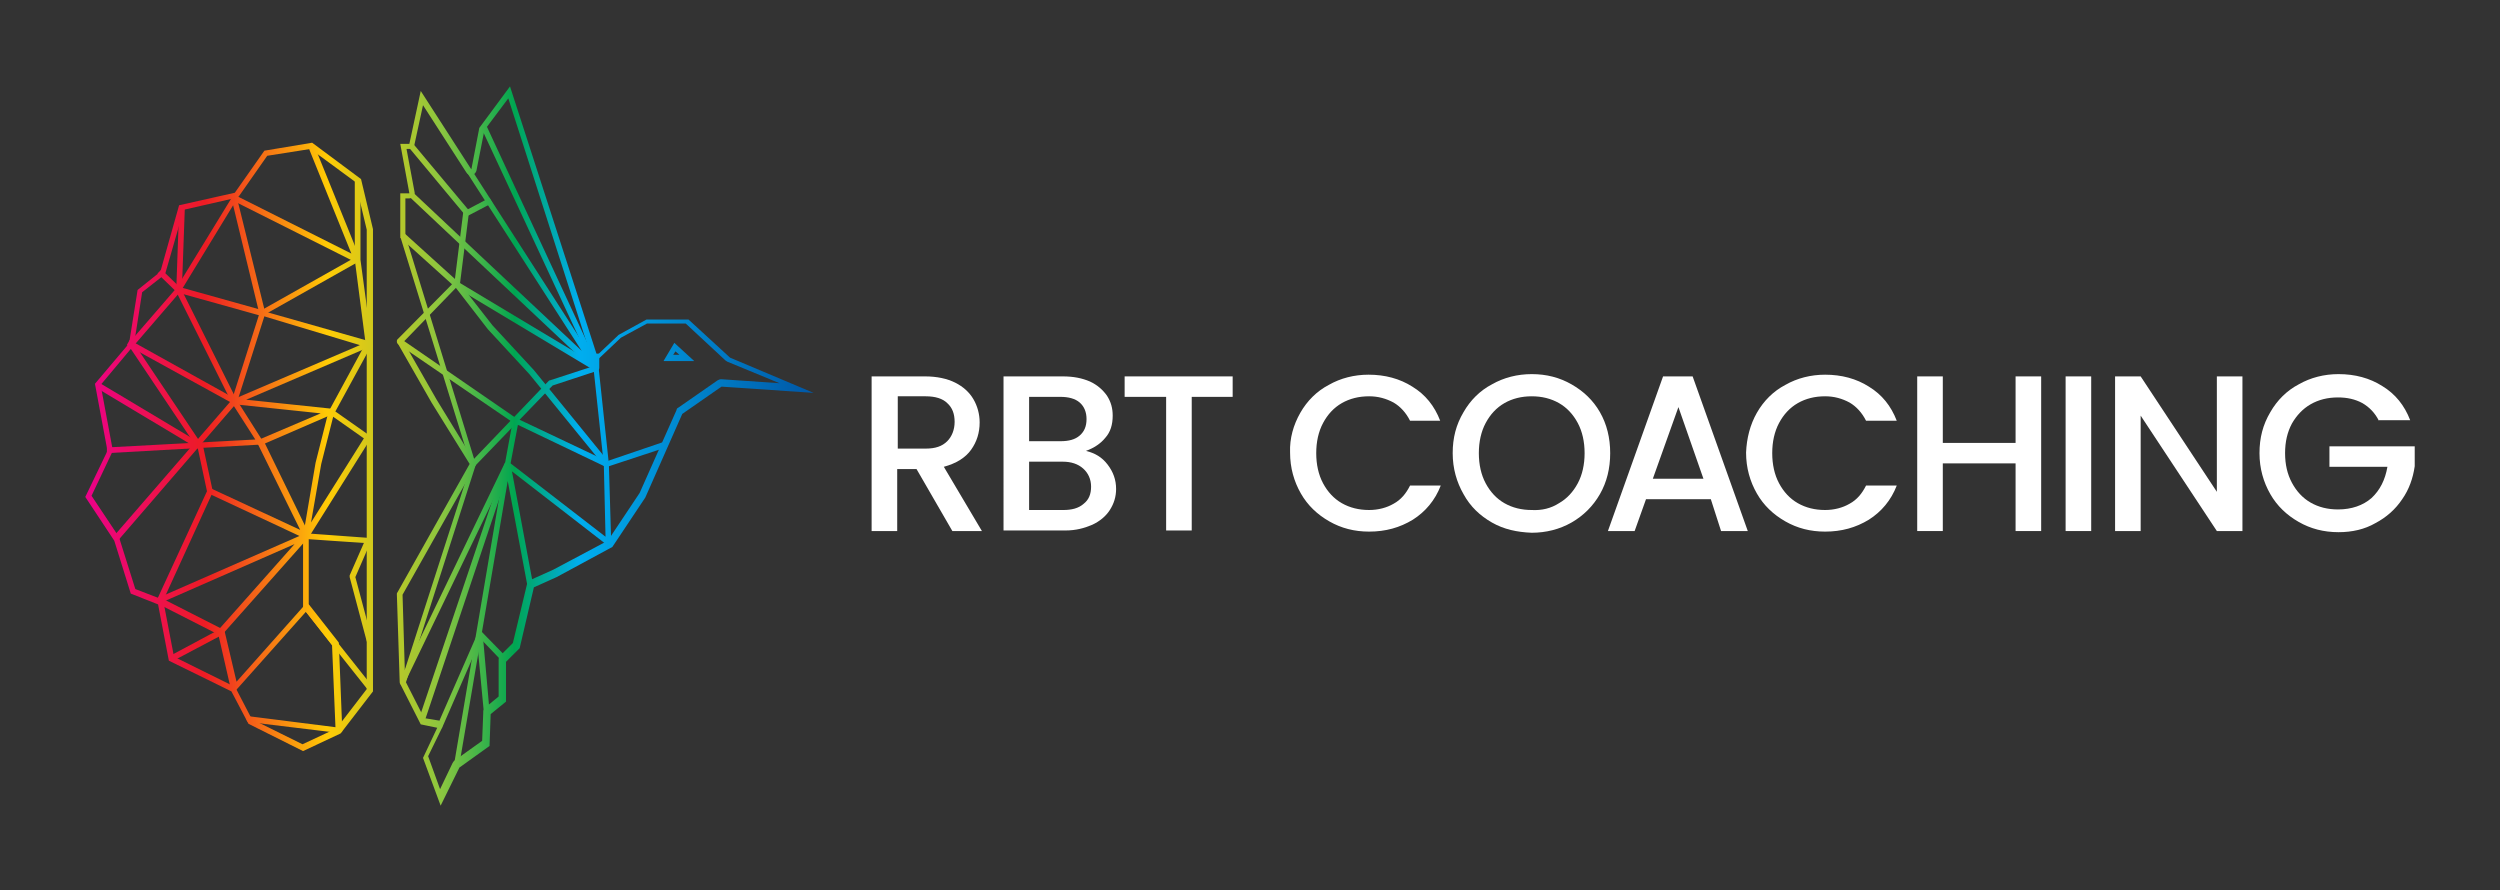 <svg xmlns="http://www.w3.org/2000/svg" xmlns:xlink="http://www.w3.org/1999/xlink" id="Layer_2_00000049210414148221041330000017377597908008437636_" x="0px" y="0px" viewBox="0 0 439.7 156.6" style="enable-background:new 0 0 439.7 156.6;" xml:space="preserve"><rect x="0" y="0" width="439.7" height="156.6" fill="#333333" stroke="none"/><style type="text/css">	.st0{fill:url(#SVGID_1_);}	.st1{fill:url(#SVGID_00000106828872871271813670000011709560371856116897_);}	.st2{fill:url(#SVGID_00000090989079915693286970000005134901416392739234_);}	.st3{fill:url(#SVGID_00000077310298382870683110000002385457070163721638_);}	.st4{fill:url(#SVGID_00000067196538777863202550000013309211118720179612_);}	.st5{fill:url(#SVGID_00000176016029188852465180000009386333378218378908_);}	.st6{fill:url(#SVGID_00000117657668727510153840000001814607063900848819_);}	.st7{fill:url(#SVGID_00000093161588255314146860000013379635309620026556_);}	.st8{fill:url(#SVGID_00000029766144785632992720000012757078273404636348_);}	.st9{fill:url(#SVGID_00000139290349749203739190000014975708841739925388_);}	.st10{fill:url(#SVGID_00000106125974373689770280000003513010899030107782_);}	.st11{fill:url(#SVGID_00000057137749710664624440000014652908550433236917_);}	.st12{fill:url(#SVGID_00000181055869966504463410000016412396152137808055_);}	.st13{fill:url(#SVGID_00000053535439680099681930000002196396096998384022_);}	.st14{fill:url(#SVGID_00000118392082159543168360000003397666884066310832_);}	.st15{fill:url(#SVGID_00000151528894405118854750000002231334724665917849_);}	.st16{fill:url(#SVGID_00000016781942593685133980000014457697896236085147_);}	.st17{fill:url(#SVGID_00000145037750912854028970000007764788798983012260_);}	.st18{fill:url(#SVGID_00000068643438135410619270000015987987612032567728_);}	.st19{fill:url(#SVGID_00000004521524966701617020000006647233814535995048_);}	.st20{fill:url(#SVGID_00000081648400405502827430000006176991535487890104_);}	.st21{fill:url(#SVGID_00000019667428842596516250000008310162560560207499_);}	.st22{fill:url(#SVGID_00000002352482233570807100000000334722473397876866_);}	.st23{fill:url(#SVGID_00000174590756173266639100000001630301927211637439_);}	.st24{fill:url(#SVGID_00000070825366481684170550000007681178460445606319_);}	.st25{fill:#FFFFFF;}</style><g>			<linearGradient id="SVGID_1_" gradientUnits="userSpaceOnUse" x1="14.518" y1="92.11" x2="141.088" y2="92.11" gradientTransform="matrix(1 0 0 -1 5.321001e-03 157.539)">		<stop offset="0" style="stop-color:#EC008C"></stop>		<stop offset="0.17" style="stop-color:#ED1C24"></stop>		<stop offset="0.34" style="stop-color:#FFCB05"></stop>		<stop offset="0.5" style="stop-color:#8AC640"></stop>		<stop offset="0.6" style="stop-color:#00A651"></stop>		<stop offset="0.69" style="stop-color:#00AEEF"></stop>		<stop offset="1" style="stop-color:#005BAA"></stop>	</linearGradient>	<polygon class="st0" points="22.3,60.7 22.8,59.8 41.5,70.2 41,71  "></polygon>			<linearGradient id="SVGID_00000128474020359641037340000001821614973032074389_" gradientUnits="userSpaceOnUse" x1="14.518" y1="79.013" x2="141.088" y2="79.013" gradientTransform="matrix(1 0 0 -1 0 157.542)">		<stop offset="0" style="stop-color:#EC008C"></stop>		<stop offset="0.17" style="stop-color:#ED1C24"></stop>		<stop offset="0.34" style="stop-color:#FFCB05"></stop>		<stop offset="0.5" style="stop-color:#8AC640"></stop>		<stop offset="0.6" style="stop-color:#00A651"></stop>		<stop offset="0.69" style="stop-color:#00AEEF"></stop>		<stop offset="1" style="stop-color:#005BAA"></stop>	</linearGradient>	<path style="fill:url(#SVGID_00000128474020359641037340000001821614973032074389_);" d="M54.6,26.2l7.9,5.8l2,8.4v80.8l-5.3,6.9  l-6,2.8l-8.9-4.4l-2.8-5.4c-0.1-0.2-0.2-0.3-0.4-0.4l-10.5-5.2l-1.8-9.4c-0.1-0.3-0.3-0.6-0.6-0.8l-4.4-1.7L21,94.7  c0-0.1-0.1-0.2-0.1-0.3l-4.8-7.2l3.6-7.6c0.1-0.2,0.1-0.4,0.1-0.6l-2.1-11.3l5.7-6.8c0.1-0.1,0.2-0.3,0.2-0.5l1.4-9l3.7-2.9  c0.2-0.1,0.3-0.3,0.4-0.5l3.2-11.1l9.2-2.1c0.2,0,0.5-0.2,0.6-0.4l4.9-7L54.6,26.2 M54.9,25.1l-8.4,1.4l-5.2,7.4l-9.8,2.2  l-3.3,11.7l-4,3.2l-1.5,9.4l-6,7.1l2.2,11.8L15,87.4l5.1,7.7l2.9,9.3l4.8,1.9l1.9,9.9l11,5.4l3,5.7l9.6,4.8l6.6-3.1l5.7-7.4V40.3  l-2.1-8.8L54.9,25.1L54.9,25.1L54.9,25.1z"></path>			<linearGradient id="SVGID_00000052795672616022137060000018027416764277133740_" gradientUnits="userSpaceOnUse" x1="14.518" y1="93.994" x2="141.088" y2="93.994" gradientTransform="matrix(1 0 0 -1 0 157.542)">		<stop offset="0" style="stop-color:#EC008C"></stop>		<stop offset="0.17" style="stop-color:#ED1C24"></stop>		<stop offset="0.34" style="stop-color:#FFCB05"></stop>		<stop offset="0.5" style="stop-color:#8AC640"></stop>		<stop offset="0.6" style="stop-color:#00A651"></stop>		<stop offset="0.69" style="stop-color:#00AEEF"></stop>		<stop offset="1" style="stop-color:#005BAA"></stop>	</linearGradient>	<path style="fill:url(#SVGID_00000052795672616022137060000018027416764277133740_);" d="M18.8,79.7l0-1l26.1-1.4l-4.1-6.4  l-9.8-19.6l-3.3-3.2l0.7-0.7l3.3,3.2c0,0,0.1,0.1,0.1,0.1l9.8,19.6l4.5,7.1c0.1,0.2,0.1,0.3,0,0.5c-0.1,0.2-0.2,0.3-0.4,0.3  L18.8,79.7z"></path>			<linearGradient id="SVGID_00000179636689211451880870000012772685492773946293_" gradientUnits="userSpaceOnUse" x1="14.518" y1="59.437" x2="141.088" y2="59.437" gradientTransform="matrix(1 0 0 -1 0 157.542)">		<stop offset="0" style="stop-color:#EC008C"></stop>		<stop offset="0.17" style="stop-color:#ED1C24"></stop>		<stop offset="0.34" style="stop-color:#FFCB05"></stop>		<stop offset="0.5" style="stop-color:#8AC640"></stop>		<stop offset="0.6" style="stop-color:#00A651"></stop>		<stop offset="0.69" style="stop-color:#00AEEF"></stop>		<stop offset="1" style="stop-color:#005BAA"></stop>	</linearGradient>	<path style="fill:url(#SVGID_00000179636689211451880870000012772685492773946293_);" d="M59.5,128.9L59.5,128.9L43.8,127  c-0.3,0-0.5-0.3-0.4-0.6c0-0.3,0.3-0.5,0.6-0.4l15,1.9l-0.6-14.4l-4.6-5.9l-12.3,13.8c-0.1,0.1-0.3,0.2-0.5,0.2  c-0.2-0.1-0.3-0.2-0.4-0.4l-2.2-9.6l-10.6-5.4c-0.2-0.1-0.3-0.4-0.2-0.7l8.8-19.1l-1.6-7.5L17.1,68.3c-0.2-0.1-0.3-0.5-0.2-0.7  c0.1-0.2,0.4-0.3,0.7-0.2l17.9,10.7c0.1,0.1,0.2,0.2,0.2,0.3l1.7,7.9c0,0.1,0,0.2,0,0.3l-8.6,18.8l10.4,5.3  c0.1,0.1,0.2,0.2,0.3,0.3l2.1,8.9l12-13.5c0.1-0.1,0.2-0.2,0.4-0.2s0.3,0.1,0.4,0.2l5.1,6.5c0.1,0.1,0.1,0.2,0.1,0.3l0.6,15.2  c0,0.2,0,0.3-0.2,0.4C59.8,128.8,59.6,128.9,59.5,128.9L59.5,128.9L59.5,128.9z"></path>			<linearGradient id="SVGID_00000032616478969883921710000014450457427730577047_" gradientUnits="userSpaceOnUse" x1="14.518" y1="54.034" x2="141.088" y2="54.034" gradientTransform="matrix(1 0 0 -1 0 157.542)">		<stop offset="0" style="stop-color:#EC008C"></stop>		<stop offset="0.17" style="stop-color:#ED1C24"></stop>		<stop offset="0.34" style="stop-color:#FFCB05"></stop>		<stop offset="0.5" style="stop-color:#8AC640"></stop>		<stop offset="0.6" style="stop-color:#00A651"></stop>		<stop offset="0.69" style="stop-color:#00AEEF"></stop>		<stop offset="1" style="stop-color:#005BAA"></stop>	</linearGradient>	<path style="fill:url(#SVGID_00000032616478969883921710000014450457427730577047_);" d="M65,113.2c-0.2,0-0.4-0.2-0.5-0.4l-3-11.3  c0-0.1,0-0.2,0-0.3l2.5-5.7l-10.2-0.7c-0.3,0-0.5-0.3-0.5-0.5s0.3-0.5,0.5-0.5l11,0.8c0.2,0,0.3,0.1,0.4,0.2c0.1,0.1,0.1,0.3,0,0.5  l-2.7,6.2l3,11.2c0.1,0.3-0.1,0.5-0.4,0.6C65.1,113.2,65,113.2,65,113.2L65,113.2L65,113.2z"></path>			<linearGradient id="SVGID_00000079444475333898538130000009686565754084862103_" gradientUnits="userSpaceOnUse" x1="14.518" y1="60.989" x2="141.088" y2="60.989" gradientTransform="matrix(1 0 0 -1 0 157.542)">		<stop offset="0" style="stop-color:#EC008C"></stop>		<stop offset="0.17" style="stop-color:#ED1C24"></stop>		<stop offset="0.34" style="stop-color:#FFCB05"></stop>		<stop offset="0.5" style="stop-color:#8AC640"></stop>		<stop offset="0.6" style="stop-color:#00A651"></stop>		<stop offset="0.69" style="stop-color:#00AEEF"></stop>		<stop offset="1" style="stop-color:#005BAA"></stop>	</linearGradient>	<path style="fill:url(#SVGID_00000079444475333898538130000009686565754084862103_);" d="M64.6,121.2l-11.2-14.1  c-0.1-0.1-0.1-0.2-0.1-0.3V94.3l2.2-12.9l2.3-9.1c0-0.2,0.2-0.3,0.3-0.3c0.2-0.1,0.3,0,0.5,0.1l6.4,4.5c0.2,0.2,0.3,0.5,0.1,0.7  L54.3,94.5v12.1l11.1,14L64.6,121.2L64.6,121.2L64.6,121.2z M58.6,73.3l-2.1,8.3l-1.8,10.3L64,77.1L58.6,73.3z"></path>			<linearGradient id="SVGID_00000158733683019700555360000014673289143952417977_" gradientUnits="userSpaceOnUse" x1="14.518" y1="52.544" x2="141.088" y2="52.544" gradientTransform="matrix(1 0 0 -1 0 157.542)">		<stop offset="0" style="stop-color:#EC008C"></stop>		<stop offset="0.17" style="stop-color:#ED1C24"></stop>		<stop offset="0.34" style="stop-color:#FFCB05"></stop>		<stop offset="0.5" style="stop-color:#8AC640"></stop>		<stop offset="0.6" style="stop-color:#00A651"></stop>		<stop offset="0.69" style="stop-color:#00AEEF"></stop>		<stop offset="1" style="stop-color:#005BAA"></stop>	</linearGradient>	<path style="fill:url(#SVGID_00000158733683019700555360000014673289143952417977_);" d="M30.5,116.2l-0.5-0.9l8.4-4.5l13.4-15.1  l-23.7,10.4l-0.4-0.9l25.8-11.3c0.2-0.1,0.5,0,0.6,0.2s0.1,0.4,0,0.6l-15,16.9c0,0-0.1,0.1-0.1,0.1L30.5,116.2L30.5,116.2  L30.5,116.2z"></path>			<linearGradient id="SVGID_00000146463466105867537030000004864182711315938208_" gradientUnits="userSpaceOnUse" x1="14.518" y1="105.379" x2="141.088" y2="105.379" gradientTransform="matrix(1 0 0 -1 0 157.542)">		<stop offset="0" style="stop-color:#EC008C"></stop>		<stop offset="0.17" style="stop-color:#ED1C24"></stop>		<stop offset="0.34" style="stop-color:#FFCB05"></stop>		<stop offset="0.5" style="stop-color:#8AC640"></stop>		<stop offset="0.6" style="stop-color:#00A651"></stop>		<stop offset="0.69" style="stop-color:#00AEEF"></stop>		<stop offset="1" style="stop-color:#005BAA"></stop>	</linearGradient>	<path style="fill:url(#SVGID_00000146463466105867537030000004864182711315938208_);" d="M58.8,72.7l-0.9-0.5l6.4-11.8l-1.9-14.7  v-14h1v14l2,14.8c0,0.1,0,0.2-0.1,0.3L58.8,72.7z"></path>			<linearGradient id="SVGID_00000138537675307924844630000012292833309759009463_" gradientUnits="userSpaceOnUse" x1="14.518" y1="97.293" x2="141.088" y2="97.293" gradientTransform="matrix(1 0 0 -1 0 157.542)">		<stop offset="0" style="stop-color:#EC008C"></stop>		<stop offset="0.17" style="stop-color:#ED1C24"></stop>		<stop offset="0.34" style="stop-color:#FFCB05"></stop>		<stop offset="0.5" style="stop-color:#8AC640"></stop>		<stop offset="0.6" style="stop-color:#00A651"></stop>		<stop offset="0.69" style="stop-color:#00AEEF"></stop>		<stop offset="1" style="stop-color:#005BAA"></stop>	</linearGradient>	<path style="fill:url(#SVGID_00000138537675307924844630000012292833309759009463_);" d="M20.9,94.9l-0.8-0.7l20.7-23.9l4.9-15.4  c0-0.1,0.1-0.2,0.2-0.3l15.8-8.9L41,35.3l0.5-0.9l20.3,10.2l-7.4-18.3c0-0.1,0-0.1,0-0.2c0-0.2,0.1-0.4,0.3-0.5  c0.2-0.1,0.5,0,0.7,0.3l7.9,19.5l0,0l0,0l0,0c0,0.1,0,0.2,0,0.3l0,0c0,0,0,0.1,0,0.1c0,0.1-0.1,0.1-0.2,0.2c0,0,0,0,0,0l-16.5,9.3  l-4.9,15.4c0,0.1,0,0.1-0.1,0.2L20.9,94.9z"></path>			<linearGradient id="SVGID_00000128459063538262381030000011898282580518015122_" gradientUnits="userSpaceOnUse" x1="14.518" y1="111.624" x2="141.088" y2="111.624" gradientTransform="matrix(1 0 0 -1 0 157.542)">		<stop offset="0" style="stop-color:#EC008C"></stop>		<stop offset="0.17" style="stop-color:#ED1C24"></stop>		<stop offset="0.34" style="stop-color:#FFCB05"></stop>		<stop offset="0.5" style="stop-color:#8AC640"></stop>		<stop offset="0.6" style="stop-color:#00A651"></stop>		<stop offset="0.69" style="stop-color:#00AEEF"></stop>		<stop offset="1" style="stop-color:#005BAA"></stop>	</linearGradient>	<path style="fill:url(#SVGID_00000128459063538262381030000011898282580518015122_);" d="M46.2,55.6c0,0-0.1,0-0.1,0l-14.7-4.1  c-0.2-0.1-0.4-0.3-0.4-0.5l0.5-14.2c0-0.3,0.3-0.5,0.5-0.5c0.3,0,0.5,0.2,0.5,0.5L32,50.6l14.3,4c0.3,0.1,0.4,0.3,0.3,0.6  C46.6,55.4,46.4,55.6,46.2,55.6L46.2,55.6L46.2,55.6z"></path>			<linearGradient id="SVGID_00000063598281536427976110000008138899418860042674_" gradientUnits="userSpaceOnUse" x1="14.518" y1="92.97" x2="141.088" y2="92.97" gradientTransform="matrix(1 0 0 -1 0 157.542)">		<stop offset="0" style="stop-color:#EC008C"></stop>		<stop offset="0.17" style="stop-color:#ED1C24"></stop>		<stop offset="0.34" style="stop-color:#FFCB05"></stop>		<stop offset="0.5" style="stop-color:#8AC640"></stop>		<stop offset="0.6" style="stop-color:#00A651"></stop>		<stop offset="0.69" style="stop-color:#00AEEF"></stop>		<stop offset="1" style="stop-color:#005BAA"></stop>	</linearGradient>	<path style="fill:url(#SVGID_00000063598281536427976110000008138899418860042674_);" d="M53.8,94.8c-0.1,0-0.1,0-0.2-0.1  l-16.9-7.9l0.4-0.9l15.7,7.3L45.3,78c-0.1-0.1-0.1-0.3,0-0.4c0-0.1,0.1-0.2,0.3-0.3l10.8-4.6l-15.2-1.6c-0.2,0-0.4-0.2-0.4-0.4  c0-0.2,0.1-0.4,0.3-0.5l22.2-9.5L46,55.5c-0.2,0-0.3-0.2-0.4-0.4l-4.6-19l-9.2,15.1l-8.1,9.4l11.8,17.6l-0.8,0.6L22.7,60.9  c-0.1-0.2-0.1-0.4,0-0.6l8.3-9.6l9.8-16c0.1-0.2,0.3-0.3,0.5-0.2c0.2,0,0.4,0.2,0.4,0.4l4.9,19.9L64.9,60c0.2,0.1,0.3,0.2,0.4,0.5  c0,0.2-0.1,0.4-0.3,0.5l-21.7,9.3l15.2,1.6c0.2,0,0.4,0.2,0.4,0.4c0,0.2-0.1,0.5-0.3,0.5l-12,5.2l7.8,16c0.1,0.2,0.1,0.4-0.1,0.6  C54.1,94.7,54,94.8,53.8,94.8L53.8,94.8L53.8,94.8z"></path>			<linearGradient id="SVGID_00000081620939621858223830000013049263902448207776_" gradientUnits="userSpaceOnUse" x1="14.518" y1="79.234" x2="141.088" y2="79.234" gradientTransform="matrix(1 0 0 -1 0 157.542)">		<stop offset="0" style="stop-color:#EC008C"></stop>		<stop offset="0.17" style="stop-color:#ED1C24"></stop>		<stop offset="0.34" style="stop-color:#FFCB05"></stop>		<stop offset="0.5" style="stop-color:#8AC640"></stop>		<stop offset="0.6" style="stop-color:#00A651"></stop>		<stop offset="0.69" style="stop-color:#00AEEF"></stop>		<stop offset="1" style="stop-color:#005BAA"></stop>	</linearGradient>	<path style="fill:url(#SVGID_00000081620939621858223830000013049263902448207776_);" d="M89.4,17.3l14.5,45.2  c0.1,0.3,0.4,0.6,0.7,0.7c0.1,0,0.2,0,0.2,0c0.3,0,0.5-0.1,0.7-0.3l3.7-3.5l4.6-2.5h6.8l7,6.5c0.1,0.1,0.2,0.1,0.3,0.2l9.2,3.8  l-10.2-0.7h-0.1c-0.2,0-0.4,0.1-0.6,0.2l-6.9,4.8c-0.2,0.1-0.3,0.2-0.3,0.4l-6.5,14.6l-5.6,8.4l-9.6,5.1l-4,1.8  c-0.3,0.1-0.5,0.4-0.6,0.7l-2.5,10.4l-2.2,2.2c-0.2,0.2-0.3,0.4-0.3,0.7v6.5l-2.3,1.9c-0.2,0.2-0.4,0.5-0.4,0.8l-0.2,5.1l-4.9,3.5  c-0.1,0.1-0.2,0.2-0.3,0.4l-2.2,4.6l-2.1-5.8l2.4-4.9c0.1-0.3,0.1-0.6,0-0.9c-0.1-0.3-0.4-0.5-0.7-0.5l-2.4-0.4l-3.2-6.3L83.6,82  c0.1-0.2,0.1-0.4,0-0.6l-12.3-40v-6.5h0.6c0.3,0,0.6-0.1,0.8-0.4c0.2-0.2,0.3-0.5,0.2-0.8l-1.4-7.5h0.4c0.5,0,0.9-0.3,1-0.8  l1.5-6.9L82,30.3c0.2,0.3,0.5,0.5,0.8,0.5c0.1,0,0.1,0,0.2,0c0.4-0.1,0.7-0.4,0.8-0.8l1.4-7.1L89.4,17.3 M89.7,15.2l-5.4,7.3  l-1.4,7.3l-8.9-13.8l-2,9.3h-1.6l1.6,8.7h-1.6v7.6l12.4,40.2l-12.4,38.5l3.6,7.1l2.9,0.6l-2.5,5.3l3.1,8.4l3.3-6.7l5.3-3.8l0.2-5.6  l2.7-2.2v-7l2.4-2.4l2.5-10.7l4-1.8l9.8-5.3l5.8-8.7l6.5-14.7l6.9-4.8l16.2,1.1l-14.7-6.2l-7.3-6.7h-7.4l-4.9,2.7l-3.8,3.6  L89.7,15.2L89.7,15.2L89.7,15.2L89.7,15.2z"></path>			<linearGradient id="SVGID_00000127008603875260879440000008616199077116360081_" gradientUnits="userSpaceOnUse" x1="14.518" y1="67.389" x2="141.088" y2="67.389" gradientTransform="matrix(1 0 0 -1 0 157.542)">		<stop offset="0" style="stop-color:#EC008C"></stop>		<stop offset="0.17" style="stop-color:#ED1C24"></stop>		<stop offset="0.34" style="stop-color:#FFCB05"></stop>		<stop offset="0.5" style="stop-color:#8AC640"></stop>		<stop offset="0.6" style="stop-color:#00A651"></stop>		<stop offset="0.69" style="stop-color:#00AEEF"></stop>		<stop offset="1" style="stop-color:#005BAA"></stop>	</linearGradient>	<path style="fill:url(#SVGID_00000127008603875260879440000008616199077116360081_);" d="M70.8,120.5  C70.8,120.5,70.7,120.5,70.8,120.5c-0.3-0.1-0.5-0.2-0.5-0.5l-0.5-15.5c0-0.1,0-0.2,0.1-0.3l12.7-22.6l-6.7-10.8l-6-10.5l0.9-0.5  l6,10.5l6.8,11.1c0.1,0.2,0.1,0.3,0,0.5l-12.8,22.7l0.4,13.3l17.6-36.5l0.9,0.4l-18.5,38.3C71.2,120.4,71,120.5,70.8,120.5  L70.8,120.5L70.8,120.5z"></path>			<linearGradient id="SVGID_00000013169525205830431740000009564450285384181383_" gradientUnits="userSpaceOnUse" x1="14.518" y1="85.434" x2="141.088" y2="85.434" gradientTransform="matrix(1 0 0 -1 0 157.542)">		<stop offset="0" style="stop-color:#EC008C"></stop>		<stop offset="0.17" style="stop-color:#ED1C24"></stop>		<stop offset="0.34" style="stop-color:#FFCB05"></stop>		<stop offset="0.5" style="stop-color:#8AC640"></stop>		<stop offset="0.6" style="stop-color:#00A651"></stop>		<stop offset="0.69" style="stop-color:#00AEEF"></stop>		<stop offset="1" style="stop-color:#005BAA"></stop>	</linearGradient>	<path style="fill:url(#SVGID_00000013169525205830431740000009564450285384181383_);" d="M83.5,82l-0.7-0.7l13.7-14.3  c0.1-0.1,0.1-0.1,0.2-0.1l7.7-2.5v-2.2h1v2.5c0,0.2-0.1,0.4-0.3,0.5l-7.9,2.6L83.5,82L83.5,82L83.5,82z"></path>			<linearGradient id="SVGID_00000028313784412924042510000002281477222600703932_" gradientUnits="userSpaceOnUse" x1="14.518" y1="110.019" x2="141.088" y2="110.019" gradientTransform="matrix(1 0 0 -1 0 157.542)">		<stop offset="0" style="stop-color:#EC008C"></stop>		<stop offset="0.17" style="stop-color:#ED1C24"></stop>		<stop offset="0.34" style="stop-color:#FFCB05"></stop>		<stop offset="0.5" style="stop-color:#8AC640"></stop>		<stop offset="0.6" style="stop-color:#00A651"></stop>		<stop offset="0.69" style="stop-color:#00AEEF"></stop>		<stop offset="1" style="stop-color:#005BAA"></stop>	</linearGradient>	<path style="fill:url(#SVGID_00000028313784412924042510000002281477222600703932_);" d="M104.8,65.3c-0.1,0-0.2-0.1-0.3-0.1  L72,34.6l0.7-0.7l29.6,27.8L82.1,30.3l0.8-0.5l22.3,34.7c0.1,0.2,0.1,0.5-0.1,0.7C105.1,65.2,105,65.3,104.8,65.3L104.8,65.3  L104.8,65.3z"></path>			<linearGradient id="SVGID_00000152257513553919955650000006265402661094065549_" gradientUnits="userSpaceOnUse" x1="14.518" y1="126.019" x2="141.088" y2="126.019" gradientTransform="matrix(1 0 0 -1 0 157.542)">		<stop offset="0" style="stop-color:#EC008C"></stop>		<stop offset="0.17" style="stop-color:#ED1C24"></stop>		<stop offset="0.34" style="stop-color:#FFCB05"></stop>		<stop offset="0.5" style="stop-color:#8AC640"></stop>		<stop offset="0.6" style="stop-color:#00A651"></stop>		<stop offset="0.69" style="stop-color:#00AEEF"></stop>		<stop offset="1" style="stop-color:#005BAA"></stop>	</linearGradient>	<path style="fill:url(#SVGID_00000152257513553919955650000006265402661094065549_);" d="M82.1,37.9c-0.1,0-0.3-0.1-0.4-0.2  l-9.9-11.9l0.8-0.6l9.7,11.6l3.8-2l0.5,0.9l-4.2,2.2C82.3,37.9,82.2,37.9,82.1,37.9L82.1,37.9L82.1,37.9z"></path>			<linearGradient id="SVGID_00000012470099185449587000000012779879614483223425_" gradientUnits="userSpaceOnUse" x1="14.518" y1="98.024" x2="141.088" y2="98.024" gradientTransform="matrix(1 0 0 -1 0 157.542)">		<stop offset="0" style="stop-color:#EC008C"></stop>		<stop offset="0.17" style="stop-color:#ED1C24"></stop>		<stop offset="0.34" style="stop-color:#FFCB05"></stop>		<stop offset="0.5" style="stop-color:#8AC640"></stop>		<stop offset="0.6" style="stop-color:#00A651"></stop>		<stop offset="0.69" style="stop-color:#00AEEF"></stop>		<stop offset="1" style="stop-color:#005BAA"></stop>	</linearGradient>	<path style="fill:url(#SVGID_00000012470099185449587000000012779879614483223425_);" d="M106.3,82L93.1,65.8l-7.3-7.9l-5.8-7.5  c-0.1-0.1-0.1-0.2-0.1-0.4l1.6-12.9l1,0.1l-1.6,12.7l5.7,7.3l7.3,7.9l13.2,16.2L106.3,82L106.3,82L106.3,82z"></path>			<linearGradient id="SVGID_00000075151228018387266250000003935460354035522479_" gradientUnits="userSpaceOnUse" x1="14.518" y1="95.668" x2="141.088" y2="95.668" gradientTransform="matrix(1 0 0 -1 0 157.542)">		<stop offset="0" style="stop-color:#EC008C"></stop>		<stop offset="0.17" style="stop-color:#ED1C24"></stop>		<stop offset="0.34" style="stop-color:#FFCB05"></stop>		<stop offset="0.5" style="stop-color:#8AC640"></stop>		<stop offset="0.6" style="stop-color:#00A651"></stop>		<stop offset="0.69" style="stop-color:#00AEEF"></stop>		<stop offset="1" style="stop-color:#005BAA"></stop>	</linearGradient>	<path style="fill:url(#SVGID_00000075151228018387266250000003935460354035522479_);" d="M118.8,61.8l0.7,0.6h-1.1L118.8,61.8   M118.6,60.3l-1.9,3.2h5.4L118.6,60.3C118.6,60.3,118.6,60.3,118.6,60.3z"></path>			<linearGradient id="SVGID_00000075862923274284714120000015789093152808528308_" gradientUnits="userSpaceOnUse" x1="14.518" y1="105.368" x2="141.088" y2="105.368" gradientTransform="matrix(1 0 0 -1 0 157.542)">		<stop offset="0" style="stop-color:#EC008C"></stop>		<stop offset="0.17" style="stop-color:#ED1C24"></stop>		<stop offset="0.34" style="stop-color:#FFCB05"></stop>		<stop offset="0.5" style="stop-color:#8AC640"></stop>		<stop offset="0.6" style="stop-color:#00A651"></stop>		<stop offset="0.69" style="stop-color:#00AEEF"></stop>		<stop offset="1" style="stop-color:#005BAA"></stop>	</linearGradient>	<path style="fill:url(#SVGID_00000075862923274284714120000015789093152808528308_);" d="M106.7,82.2c-0.1,0-0.2,0-0.2-0.1  l-16.3-7.8L70,60.5c-0.1-0.1-0.2-0.2-0.2-0.4c0-0.2,0-0.3,0.1-0.4l9.6-9.7l-9.1-8.2l0.7-0.8l9.4,8.5c0.1,0.1,0.2,0.2,0.2,0.4  c0,0.1-0.1,0.3-0.2,0.4L71.1,60l19.6,13.5l15.4,7.3l-1.7-15.9L84.7,22.6l0.9-0.4l19.7,42.4c0,0,0,0.1,0,0.2l1.8,16.9  c0,0.2-0.1,0.4-0.2,0.5C106.9,82.1,106.8,82.2,106.7,82.2L106.7,82.2L106.7,82.2z"></path>			<linearGradient id="SVGID_00000069365704681291412120000009409008573997660819_" gradientUnits="userSpaceOnUse" x1="14.518" y1="37.966" x2="141.088" y2="37.966" gradientTransform="matrix(1 0 0 -1 0 157.542)">		<stop offset="0" style="stop-color:#EC008C"></stop>		<stop offset="0.17" style="stop-color:#ED1C24"></stop>		<stop offset="0.34" style="stop-color:#FFCB05"></stop>		<stop offset="0.5" style="stop-color:#8AC640"></stop>		<stop offset="0.6" style="stop-color:#00A651"></stop>		<stop offset="0.69" style="stop-color:#00AEEF"></stop>		<stop offset="1" style="stop-color:#005BAA"></stop>	</linearGradient>	<path style="fill:url(#SVGID_00000069365704681291412120000009409008573997660819_);" d="M77.5,128.1c-0.1,0-0.1,0-0.2,0  c-0.2-0.1-0.4-0.4-0.3-0.7l7-16c0.1-0.2,0.3-0.3,0.5-0.3c0.2,0,0.4,0.2,0.4,0.4l1.2,13.6c0,0.3-0.2,0.5-0.4,0.6  c-0.3,0-0.5-0.2-0.6-0.4l-1.1-11.6l-6.2,14.2C77.8,128,77.7,128.1,77.5,128.1z"></path>			<linearGradient id="SVGID_00000134940491403568784490000008686952936769877124_" gradientUnits="userSpaceOnUse" x1="14.518" y1="43.721" x2="141.088" y2="43.721" gradientTransform="matrix(1 0 0 -1 4.830539e-04 157.541)">		<stop offset="0" style="stop-color:#EC008C"></stop>		<stop offset="0.17" style="stop-color:#ED1C24"></stop>		<stop offset="0.34" style="stop-color:#FFCB05"></stop>		<stop offset="0.5" style="stop-color:#8AC640"></stop>		<stop offset="0.6" style="stop-color:#00A651"></stop>		<stop offset="0.69" style="stop-color:#00AEEF"></stop>		<stop offset="1" style="stop-color:#005BAA"></stop>	</linearGradient>	<polygon style="fill:url(#SVGID_00000134940491403568784490000008686952936769877124_);" points="84.1,111.9 84.8,111.2   89.2,115.7 88.4,116.4  "></polygon>			<linearGradient id="SVGID_00000044881499010339853540000002435198461554328712_" gradientUnits="userSpaceOnUse" x1="14.518" y1="49.574" x2="141.088" y2="49.574" gradientTransform="matrix(1 0 0 -1 0 157.542)">		<stop offset="0" style="stop-color:#EC008C"></stop>		<stop offset="0.17" style="stop-color:#ED1C24"></stop>		<stop offset="0.34" style="stop-color:#FFCB05"></stop>		<stop offset="0.5" style="stop-color:#8AC640"></stop>		<stop offset="0.6" style="stop-color:#00A651"></stop>		<stop offset="0.69" style="stop-color:#00AEEF"></stop>		<stop offset="1" style="stop-color:#005BAA"></stop>	</linearGradient>	<path style="fill:url(#SVGID_00000044881499010339853540000002435198461554328712_);" d="M80.4,134.8L80.4,134.8  c-0.3-0.1-0.5-0.3-0.5-0.6l8.9-52.6c0-0.2,0.2-0.4,0.5-0.4c0.2,0,0.4,0.2,0.5,0.4l3.9,20.9c0.1,0.3-0.1,0.5-0.4,0.6  c-0.3,0.1-0.5-0.1-0.6-0.4l-3.4-18.1l-8.5,49.8C80.8,134.6,80.6,134.8,80.4,134.8z"></path>			<linearGradient id="SVGID_00000036235856176790053380000004642216585625040056_" gradientUnits="userSpaceOnUse" x1="14.518" y1="72.884" x2="141.088" y2="72.884" gradientTransform="matrix(1 0 0 -1 0 157.542)">		<stop offset="0" style="stop-color:#EC008C"></stop>		<stop offset="0.17" style="stop-color:#ED1C24"></stop>		<stop offset="0.34" style="stop-color:#FFCB05"></stop>		<stop offset="0.5" style="stop-color:#8AC640"></stop>		<stop offset="0.6" style="stop-color:#00A651"></stop>		<stop offset="0.69" style="stop-color:#00AEEF"></stop>		<stop offset="1" style="stop-color:#005BAA"></stop>	</linearGradient>	<path style="fill:url(#SVGID_00000036235856176790053380000004642216585625040056_);" d="M107,95.9c-0.1,0-0.2,0-0.3-0.1L89,82.1  c-0.2-0.1-0.2-0.3-0.2-0.5l1.5-8.2l1,0.2l-1.5,7.9l16.7,12.9l-0.3-12.7c0-0.2,0.1-0.4,0.3-0.5l10-3.4l0.3,1l-9.7,3.2l0.4,13.4  c0,0.2-0.1,0.4-0.3,0.5C107.2,95.9,107.1,95.9,107,95.9L107,95.9L107,95.9z"></path>			<linearGradient id="SVGID_00000138537863674790339550000012844411304956529303_" gradientUnits="userSpaceOnUse" x1="14.518" y1="53.397" x2="141.088" y2="53.397" gradientTransform="matrix(1 0 0 -1 -3.245400e-03 157.537)">		<stop offset="0" style="stop-color:#EC008C"></stop>		<stop offset="0.17" style="stop-color:#ED1C24"></stop>		<stop offset="0.34" style="stop-color:#FFCB05"></stop>		<stop offset="0.5" style="stop-color:#8AC640"></stop>		<stop offset="0.6" style="stop-color:#00A651"></stop>		<stop offset="0.69" style="stop-color:#00AEEF"></stop>		<stop offset="1" style="stop-color:#005BAA"></stop>	</linearGradient>	<polygon style="fill:url(#SVGID_00000138537863674790339550000012844411304956529303_);" points="73.7,126.4 88.8,81.5 89.8,81.8   74.7,126.8  "></polygon>			<linearGradient id="SVGID_00000129203215531067232270000017634113822312179356_" gradientUnits="userSpaceOnUse" x1="14.518" y1="100.156" x2="141.088" y2="100.156" gradientTransform="matrix(1 0 0 -1 8.551401e-04 157.546)">		<stop offset="0" style="stop-color:#EC008C"></stop>		<stop offset="0.17" style="stop-color:#ED1C24"></stop>		<stop offset="0.34" style="stop-color:#FFCB05"></stop>		<stop offset="0.5" style="stop-color:#8AC640"></stop>		<stop offset="0.6" style="stop-color:#00A651"></stop>		<stop offset="0.69" style="stop-color:#00AEEF"></stop>		<stop offset="1" style="stop-color:#005BAA"></stop>	</linearGradient>	<polygon style="fill:url(#SVGID_00000129203215531067232270000017634113822312179356_);" points="80.1,50.5 80.6,49.6 105.1,64.3   104.6,65.2  "></polygon></g><g>	<path class="st25" d="M167.5,93.4l-6.3-10.9h-3.4v10.9h-4.5V66.2h9.4c2.1,0,3.9,0.4,5.3,1.1c1.4,0.7,2.5,1.7,3.2,2.9  c0.7,1.2,1.1,2.6,1.1,4.1c0,1.8-0.5,3.4-1.5,4.8c-1,1.4-2.6,2.4-4.8,3l6.7,11.3H167.5z M157.9,78.9h4.9c1.7,0,2.9-0.4,3.8-1.3  c0.8-0.8,1.3-2,1.3-3.4c0-1.4-0.4-2.5-1.3-3.3c-0.8-0.8-2.1-1.2-3.8-1.2h-4.9V78.9z"></path>	<path class="st25" d="M194.8,81.7c1,1.3,1.5,2.7,1.5,4.3c0,1.4-0.4,2.6-1.1,3.7c-0.7,1.1-1.8,2-3.1,2.6c-1.4,0.6-2.9,1-4.7,1h-10.9  V66.2h10.4c1.9,0,3.4,0.3,4.8,0.9c1.3,0.6,2.3,1.5,3,2.5c0.7,1.1,1,2.2,1,3.5c0,1.6-0.4,2.9-1.3,3.9c-0.8,1-2,1.8-3.4,2.3  C192.6,79.7,193.8,80.4,194.8,81.7z M181,77.6h5.5c1.5,0,2.6-0.3,3.4-1c0.8-0.7,1.2-1.6,1.2-2.9c0-1.2-0.4-2.2-1.2-2.9  c-0.8-0.7-2-1-3.4-1H181V77.6z M190.6,88.6c0.9-0.7,1.3-1.7,1.3-3c0-1.3-0.5-2.4-1.4-3.2c-0.9-0.8-2.1-1.2-3.6-1.2H181v8.5h6  C188.5,89.7,189.7,89.4,190.6,88.6z"></path>	<path class="st25" d="M216.8,66.2v3.6h-7.2v23.5h-4.5V69.8h-7.3v-3.6H216.8z"></path>	<path class="st25" d="M228.7,72.6c1.2-2.1,2.9-3.8,5-4.9c2.1-1.2,4.5-1.8,7-1.8c2.9,0,5.5,0.7,7.7,2.1c2.3,1.4,3.9,3.4,4.9,6H248  c-0.7-1.4-1.7-2.5-2.9-3.2c-1.3-0.7-2.7-1.1-4.3-1.1c-1.8,0-3.4,0.4-4.8,1.2c-1.4,0.8-2.5,2-3.3,3.5c-0.8,1.5-1.2,3.3-1.2,5.3  c0,2,0.4,3.8,1.2,5.3c0.8,1.5,1.9,2.7,3.3,3.5c1.4,0.8,3,1.2,4.8,1.2c1.6,0,3.1-0.4,4.3-1.1c1.3-0.7,2.2-1.8,2.9-3.2h5.4  c-1,2.6-2.7,4.6-4.9,6c-2.3,1.4-4.8,2.1-7.7,2.1c-2.6,0-4.9-0.6-7-1.8c-2.1-1.2-3.8-2.8-5-4.9c-1.2-2.1-1.9-4.5-1.9-7.2  C226.8,77.1,227.5,74.7,228.7,72.6z"></path>	<path class="st25" d="M262.4,91.9c-2.1-1.2-3.8-2.8-5-5c-1.2-2.1-1.9-4.5-1.9-7.2c0-2.7,0.6-5,1.9-7.2c1.2-2.1,2.9-3.8,5-4.9  c2.1-1.2,4.5-1.8,7-1.8c2.6,0,4.9,0.6,7,1.8c2.1,1.2,3.8,2.8,5,4.9c1.2,2.1,1.8,4.5,1.8,7.2c0,2.7-0.6,5.1-1.8,7.2  c-1.2,2.1-2.9,3.8-5,5c-2.1,1.2-4.5,1.8-7,1.8C266.8,93.6,264.5,93.1,262.4,91.9z M274.2,88.5c1.4-0.8,2.5-2,3.3-3.5  c0.8-1.5,1.2-3.3,1.2-5.3c0-2-0.4-3.8-1.2-5.3c-0.8-1.5-1.9-2.7-3.3-3.5c-1.4-0.8-3-1.2-4.8-1.2c-1.8,0-3.4,0.4-4.8,1.2  c-1.4,0.8-2.5,2-3.3,3.5c-0.8,1.5-1.2,3.3-1.2,5.3c0,2,0.4,3.8,1.2,5.3c0.8,1.5,1.9,2.7,3.3,3.5c1.4,0.8,3,1.2,4.8,1.2  C271.2,89.8,272.8,89.4,274.2,88.5z"></path>	<path class="st25" d="M300.9,87.8h-11.4l-2,5.6h-4.7l9.7-27.2h5.2l9.7,27.2h-4.7L300.9,87.8z M299.6,84.2l-4.4-12.6l-4.5,12.6  H299.6z"></path>	<path class="st25" d="M309,72.6c1.2-2.1,2.9-3.8,5-4.9c2.1-1.2,4.5-1.8,7-1.8c2.9,0,5.5,0.7,7.7,2.1c2.3,1.4,3.9,3.4,4.9,6h-5.4  c-0.7-1.4-1.7-2.5-2.9-3.2c-1.3-0.7-2.7-1.1-4.3-1.1c-1.8,0-3.4,0.4-4.8,1.2c-1.4,0.8-2.5,2-3.3,3.5c-0.8,1.5-1.2,3.3-1.2,5.3  c0,2,0.4,3.8,1.2,5.3c0.8,1.5,1.9,2.7,3.3,3.5c1.4,0.8,3,1.2,4.8,1.2c1.6,0,3.1-0.4,4.3-1.1c1.3-0.7,2.2-1.8,2.9-3.2h5.4  c-1,2.6-2.7,4.6-4.9,6c-2.3,1.4-4.8,2.1-7.7,2.1c-2.6,0-4.9-0.6-7-1.8c-2.1-1.2-3.8-2.8-5-4.9c-1.2-2.1-1.9-4.5-1.9-7.2  C307.2,77.1,307.8,74.7,309,72.6z"></path>	<path class="st25" d="M359,66.2v27.2h-4.5V81.5h-12.8v11.9h-4.5V66.2h4.5v11.7h12.8V66.2H359z"></path>	<path class="st25" d="M367.8,66.2v27.2h-4.5V66.2H367.8z"></path>	<path class="st25" d="M394.4,93.4h-4.5l-13.4-20.3v20.3h-4.5V66.2h4.5l13.4,20.3V66.2h4.5V93.4z"></path>	<path class="st25" d="M418.4,74c-0.7-1.4-1.7-2.4-2.9-3.1c-1.3-0.7-2.7-1-4.3-1c-1.8,0-3.4,0.4-4.8,1.2c-1.4,0.8-2.5,2-3.3,3.4  c-0.8,1.5-1.2,3.2-1.2,5.2c0,2,0.4,3.7,1.2,5.2c0.8,1.5,1.9,2.7,3.3,3.5c1.4,0.8,3,1.2,4.8,1.2c2.4,0,4.4-0.7,5.9-2  c1.5-1.4,2.4-3.2,2.8-5.5h-10.2v-3.6h15V82c-0.3,2.1-1,4.1-2.2,5.8c-1.2,1.8-2.8,3.2-4.7,4.2c-1.9,1.1-4.1,1.6-6.5,1.6  c-2.6,0-4.9-0.6-7-1.8c-2.1-1.2-3.8-2.8-5-4.9c-1.2-2.1-1.9-4.5-1.9-7.2c0-2.7,0.6-5,1.9-7.2c1.2-2.1,2.9-3.8,5-4.9  c2.1-1.2,4.5-1.8,7-1.8c2.9,0,5.5,0.7,7.7,2.1c2.3,1.4,3.9,3.4,4.9,6H418.4z"></path></g></svg>